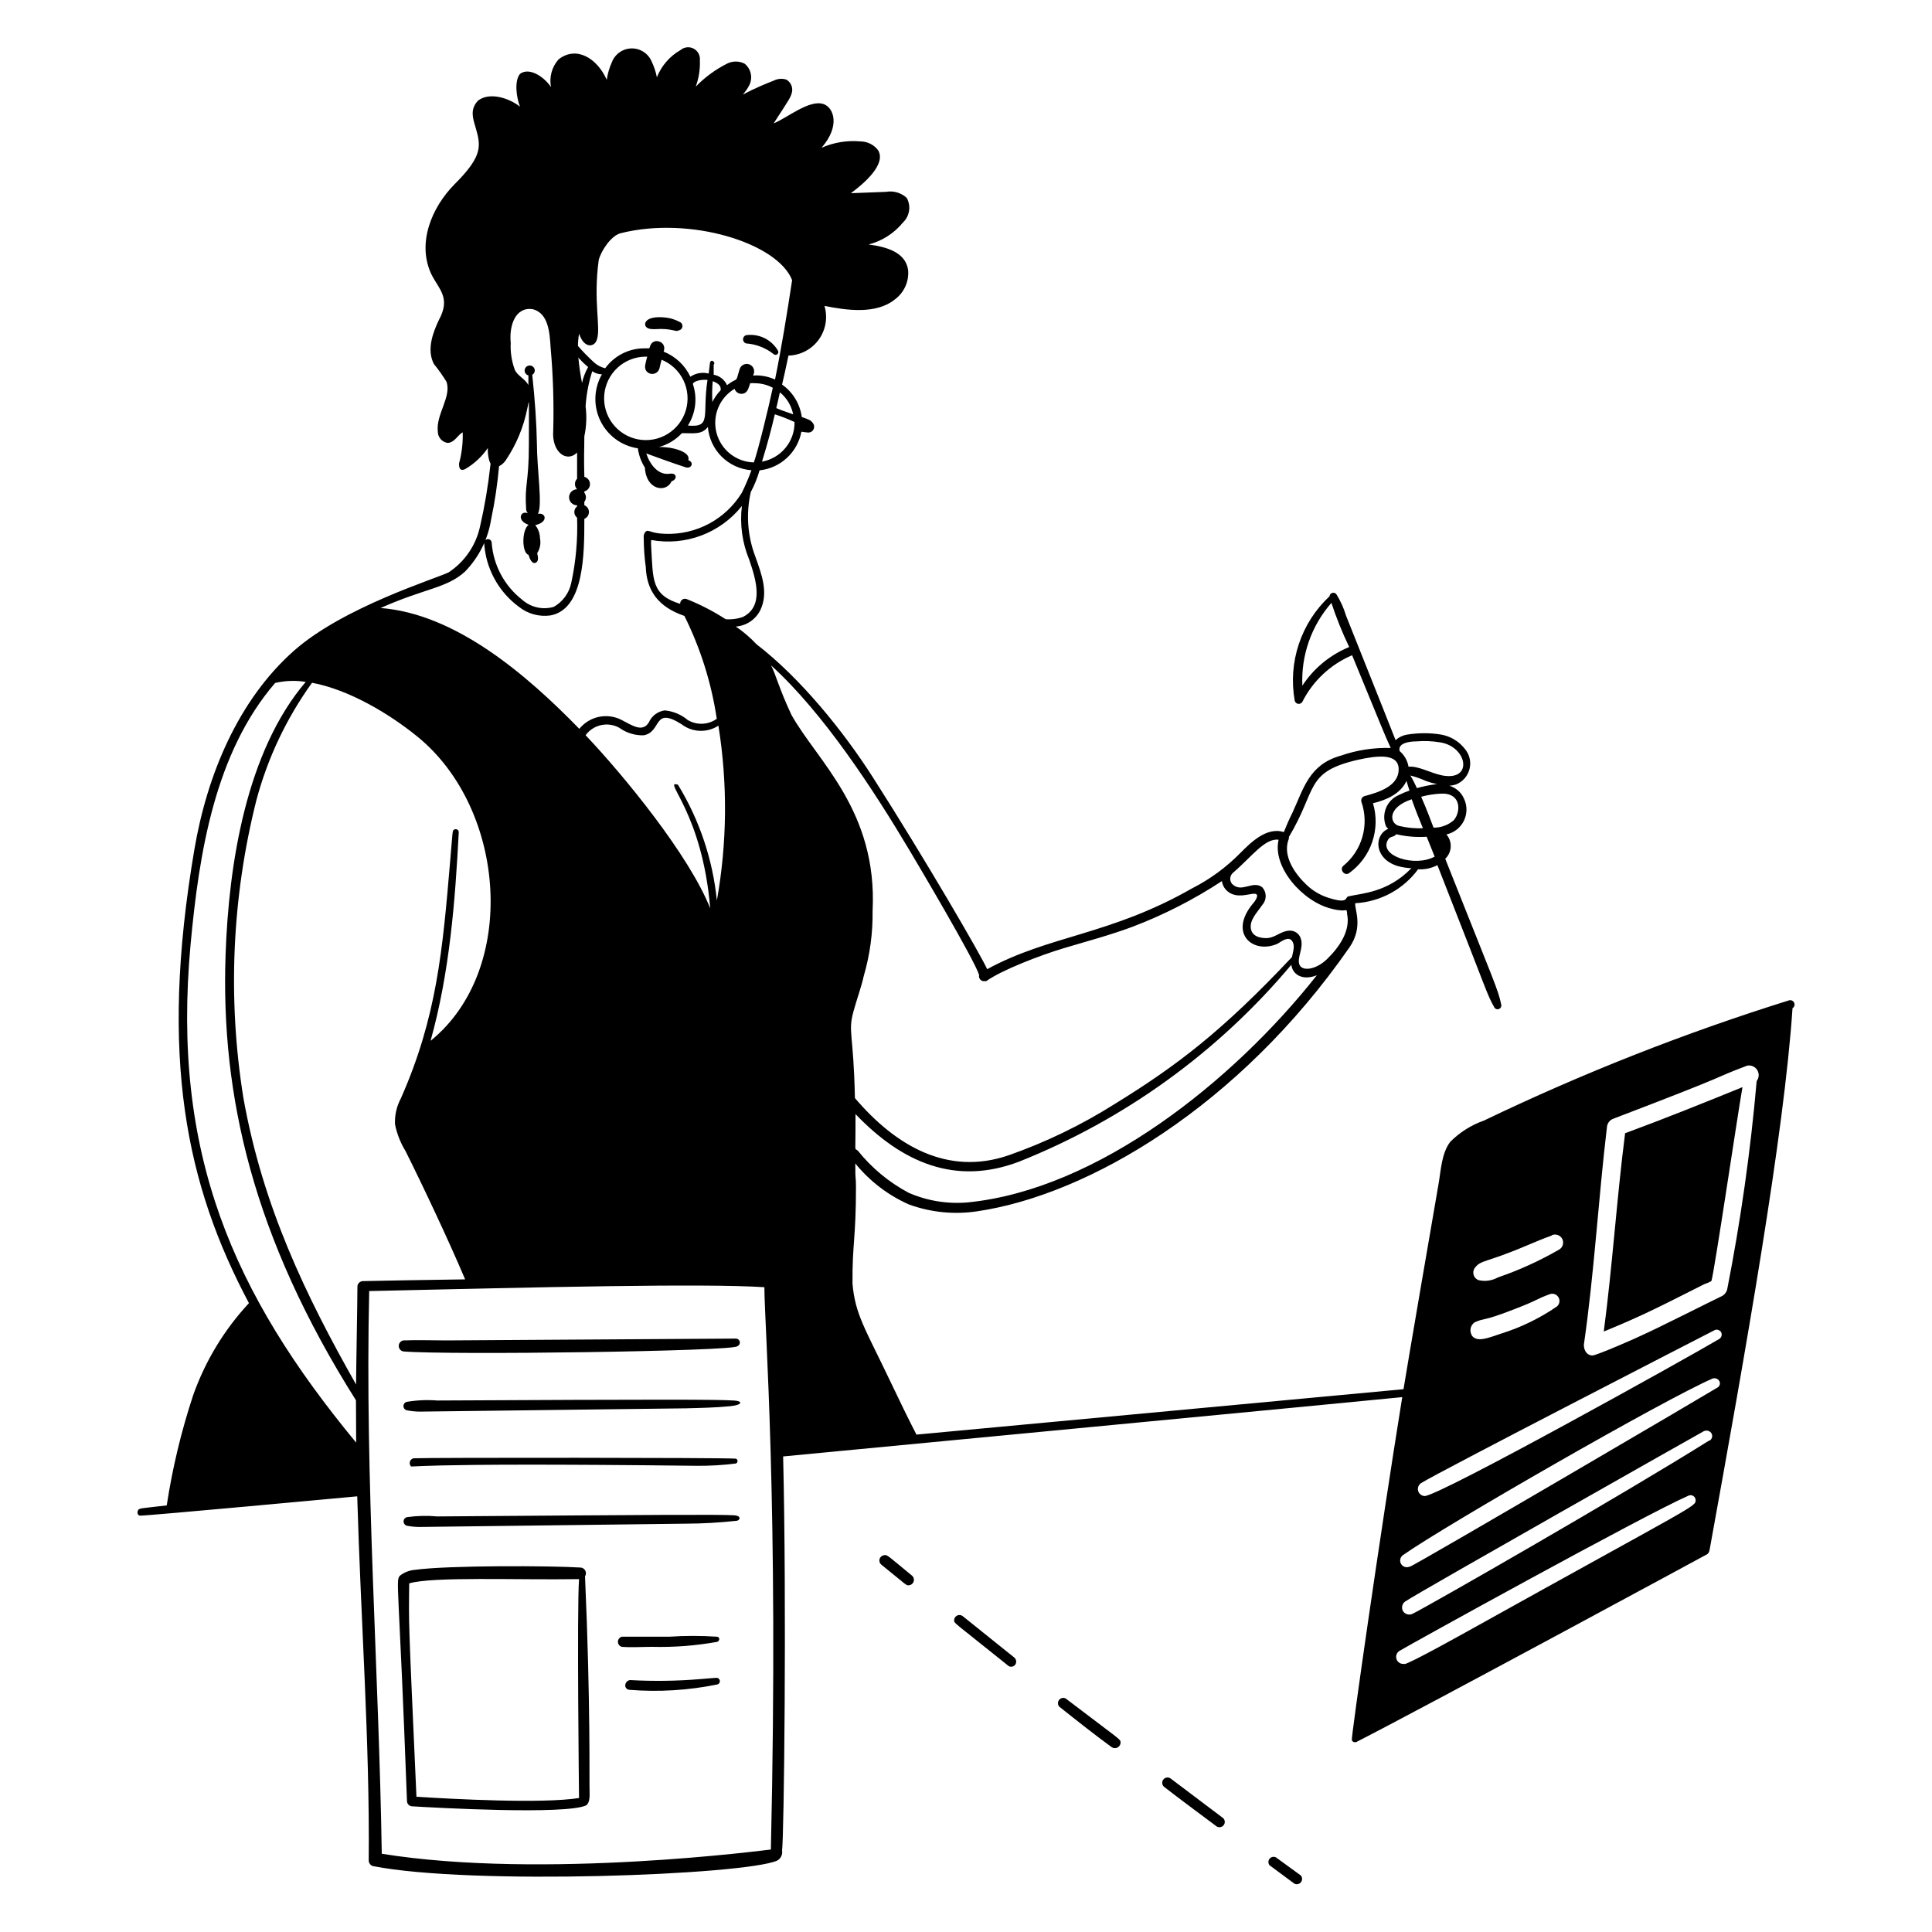 <svg width="200" height="200" viewBox="0 0 200 200" fill="none" xmlns="http://www.w3.org/2000/svg">
<path d="M80.101 36.67C79.277 36.013 78.272 35.622 77.221 35.55C77.133 35.519 77.056 35.462 77.002 35.386C76.948 35.31 76.919 35.218 76.919 35.125C76.919 35.032 76.948 34.941 77.002 34.864C77.056 34.788 77.133 34.731 77.221 34.7C77.872 34.606 78.536 34.709 79.128 34.996C79.72 35.283 80.212 35.741 80.541 36.31C80.572 36.369 80.582 36.437 80.569 36.503C80.556 36.569 80.52 36.628 80.468 36.67C80.416 36.712 80.352 36.736 80.285 36.736C80.218 36.736 80.153 36.712 80.101 36.67ZM70.211 34.21C70.041 34.41 69.531 33.96 67.881 34.07C67.771 34.08 67.661 34.08 67.551 34.07C66.871 34.07 66.661 33.67 66.841 33.34C67.211 32.65 68.931 32.8 69.591 33.01C69.881 33.101 70.162 33.218 70.431 33.36C70.514 33.412 70.579 33.489 70.615 33.58C70.651 33.671 70.658 33.771 70.633 33.866C70.609 33.961 70.555 34.045 70.479 34.107C70.403 34.169 70.309 34.205 70.211 34.21ZM42.951 162.51C46.381 162.03 57.101 162.08 60.061 162.27C60.167 162.269 60.272 162.297 60.364 162.351C60.456 162.405 60.531 162.483 60.582 162.576C60.634 162.669 60.659 162.775 60.655 162.881C60.651 162.987 60.619 163.091 60.561 163.18C61.151 176.53 60.991 184.59 61.031 185.28C61.031 185.82 61.111 186.56 60.681 186.89C58.571 187.89 44.971 187.13 42.681 186.99C42.537 186.99 42.398 186.933 42.296 186.832C42.193 186.731 42.134 186.594 42.131 186.45C41.281 163.54 40.941 163.71 41.391 163.12C41.84 162.768 42.382 162.555 42.951 162.51ZM43.111 186C46.761 186.23 56.111 186.74 59.941 186.13C59.941 186.03 59.711 166.74 59.941 163.47C53.451 163.57 44.781 163.19 42.361 163.91C42.311 168.28 42.261 167.11 43.111 186ZM41.751 139.9C41.618 139.875 41.498 139.804 41.412 139.7C41.325 139.596 41.278 139.465 41.278 139.33C41.278 139.195 41.325 139.064 41.412 138.96C41.498 138.856 41.618 138.785 41.751 138.76C43.231 138.7 44.751 138.76 46.211 138.76C46.981 138.76 76.211 138.57 76.211 138.57C76.303 138.577 76.391 138.615 76.459 138.678C76.527 138.741 76.571 138.826 76.585 138.917C76.599 139.009 76.582 139.103 76.535 139.183C76.489 139.264 76.417 139.326 76.331 139.36C76.001 139.89 46.401 140.29 41.751 139.9ZM75.581 145.57C74.051 145.72 72.491 145.75 70.971 145.79L43.461 146.13C43.004 146.127 42.549 146.081 42.101 145.99C42.005 145.965 41.92 145.908 41.86 145.829C41.799 145.751 41.766 145.654 41.766 145.555C41.766 145.456 41.799 145.359 41.86 145.281C41.92 145.202 42.005 145.145 42.101 145.12C43.145 144.944 44.206 144.897 45.261 144.98C68.391 144.86 74.371 144.87 75.921 144.98C76.841 145 77.001 145.42 75.581 145.57ZM43.461 158.07C43.005 158.071 42.549 158.028 42.101 157.94C42.007 157.911 41.924 157.853 41.865 157.774C41.807 157.695 41.775 157.599 41.775 157.5C41.775 157.401 41.807 157.305 41.865 157.226C41.924 157.147 42.007 157.089 42.101 157.06C43.148 156.909 44.208 156.882 45.261 156.98C68.151 156.81 74.311 156.77 75.961 156.86C76.891 156.92 76.521 157.43 76.261 157.43C74.504 157.623 72.738 157.724 70.971 157.73L43.461 158.07ZM76.181 151C76.231 151.02 76.273 151.055 76.303 151.099C76.333 151.144 76.349 151.196 76.349 151.25C76.349 151.304 76.333 151.356 76.303 151.401C76.273 151.445 76.231 151.48 76.181 151.5C74.855 151.669 73.518 151.749 72.181 151.74C40.841 151.37 42.711 152.01 42.501 151.74C42.452 151.67 42.422 151.589 42.414 151.504C42.406 151.419 42.419 151.333 42.453 151.255C42.487 151.177 42.541 151.109 42.609 151.057C42.677 151.006 42.757 150.972 42.841 150.96C44.541 150.88 75.001 150.89 76.181 151ZM91.491 161C91.851 160.91 91.841 161 94.411 163.11C94.501 163.188 94.564 163.291 94.591 163.406C94.619 163.521 94.611 163.642 94.567 163.752C94.523 163.862 94.446 163.956 94.346 164.02C94.246 164.084 94.129 164.116 94.011 164.11C93.801 164.11 93.871 164.11 91.221 161.96C91.141 161.892 91.083 161.802 91.053 161.702C91.023 161.602 91.022 161.495 91.05 161.394C91.078 161.293 91.135 161.202 91.213 161.133C91.291 161.063 91.388 161.017 91.491 161ZM110.311 175.82C116.151 180.28 116.001 180 116.001 180.43C115.992 180.534 115.956 180.633 115.896 180.718C115.836 180.803 115.755 180.871 115.661 180.915C115.566 180.959 115.462 180.977 115.358 180.967C115.255 180.957 115.156 180.92 115.071 180.86C113.301 179.56 111.571 178.2 109.651 176.67C109.57 176.574 109.524 176.452 109.521 176.326C109.518 176.2 109.559 176.077 109.637 175.978C109.714 175.878 109.823 175.808 109.946 175.779C110.069 175.751 110.198 175.765 110.311 175.82ZM99.671 167.31L105.001 171.59C105.057 171.637 105.102 171.695 105.135 171.759C105.168 171.824 105.188 171.895 105.194 171.968C105.199 172.04 105.191 172.113 105.168 172.182C105.145 172.251 105.109 172.315 105.061 172.37C105.012 172.424 104.953 172.467 104.887 172.496C104.82 172.525 104.748 172.54 104.676 172.54C104.603 172.54 104.532 172.525 104.465 172.496C104.399 172.467 104.34 172.424 104.291 172.37C98.561 167.76 98.811 168.09 98.771 167.74C98.77 167.635 98.799 167.532 98.854 167.443C98.91 167.354 98.989 167.283 99.084 167.238C99.178 167.193 99.284 167.176 99.388 167.188C99.492 167.201 99.59 167.243 99.671 167.31ZM121.171 184.1L126.621 188.21C126.718 188.304 126.776 188.429 126.787 188.563C126.797 188.697 126.758 188.83 126.676 188.937C126.595 189.045 126.478 189.118 126.346 189.144C126.214 189.171 126.077 189.148 125.961 189.08C125.271 188.57 121.621 185.85 120.501 184.97C120.395 184.878 120.328 184.749 120.314 184.61C120.3 184.47 120.34 184.33 120.426 184.219C120.511 184.108 120.636 184.034 120.775 184.012C120.913 183.99 121.055 184.021 121.171 184.1ZM132.081 192.27L134.661 194.15C134.742 194.246 134.788 194.368 134.791 194.494C134.794 194.62 134.753 194.743 134.675 194.842C134.598 194.942 134.489 195.012 134.366 195.041C134.243 195.069 134.114 195.055 134.001 195L131.421 193.09C131.345 192.994 131.304 192.875 131.305 192.753C131.306 192.631 131.348 192.512 131.424 192.417C131.501 192.322 131.608 192.256 131.727 192.229C131.846 192.202 131.971 192.217 132.081 192.27ZM64.391 169.43H69.291C70.926 169.32 72.566 169.32 74.201 169.43C74.253 169.428 74.304 169.443 74.347 169.472C74.39 169.5 74.423 169.542 74.442 169.59C74.46 169.638 74.464 169.691 74.451 169.741C74.438 169.791 74.41 169.836 74.371 169.87C74.36 169.892 74.345 169.912 74.326 169.927C74.307 169.943 74.285 169.954 74.261 169.96C72.031 170.364 69.766 170.538 67.501 170.48C66.441 170.48 65.441 170.56 64.371 170.48C64.254 170.449 64.15 170.38 64.077 170.284C64.003 170.187 63.965 170.068 63.967 169.947C63.969 169.826 64.012 169.709 64.089 169.615C64.166 169.521 64.272 169.456 64.391 169.43ZM65.221 173.92C67.64 174.056 70.066 174.022 72.481 173.82C72.571 173.82 74.141 173.67 74.231 173.69C74.312 173.704 74.386 173.746 74.439 173.809C74.493 173.872 74.522 173.952 74.522 174.035C74.522 174.118 74.493 174.198 74.439 174.261C74.386 174.324 74.312 174.366 74.231 174.38C71.245 174.987 68.189 175.172 65.151 174.93C64.511 174.84 64.641 174 65.221 173.92Z" fill="black"/>
<path d="M14.26 156.42C14.38 156.09 14.4 156.18 17.26 155.84C17.851 151.963 18.768 148.143 20 144.42C21.253 140.886 23.217 137.646 25.77 134.9C19.29 122.7 16.45 109.52 20.12 87.95C21.44 80.16 24.69 72.46 30.4 67.39C35.55 62.81 45.22 59.88 46.46 59.24C48.123 58.136 49.286 56.423 49.7 54.47C50.175 52.399 50.529 50.302 50.76 48.19C50.81 47.9 50.76 48.02 50.66 47.72C50.533 47.285 50.479 46.832 50.5 46.38C49.896 47.259 49.108 47.996 48.19 48.54C48.089 48.606 47.971 48.64 47.85 48.64C47.52 48.64 47.52 48.19 47.52 47.98C47.805 46.931 47.933 45.846 47.9 44.76C47.4 44.99 47.05 45.85 46.32 45.85C46.039 45.803 45.785 45.657 45.601 45.439C45.418 45.221 45.318 44.945 45.32 44.66C45.12 42.89 46.78 41.04 46.21 39.5C45.816 38.863 45.382 38.251 44.91 37.67C44.16 36.21 44.79 34.48 45.43 33.13C46.69 30.83 45.43 29.94 44.67 28.42C43.13 25.22 44.67 21.48 47.05 19.08C50.05 16.08 49.78 15.08 49.2 13.08C48.95 12.23 48.64 11.32 49.48 10.42C50.67 9.5 52.66 10.13 53.83 11.04C53.46 10.11 53.22 8.39 53.83 7.65C54.83 6.89 56.42 8.05 57.04 9.02C56.941 8.516 56.958 7.996 57.092 7.5C57.225 7.004 57.471 6.546 57.81 6.16C59.64 4.7 61.81 6.01 62.81 8.26C62.901 7.632 63.079 7.019 63.34 6.44C63.498 6.026 63.776 5.669 64.139 5.414C64.502 5.16 64.933 5.019 65.376 5.012C65.82 5.004 66.255 5.13 66.626 5.372C66.998 5.614 67.288 5.961 67.46 6.37C67.709 6.888 67.891 7.436 68 8C68.473 6.809 69.337 5.814 70.45 5.18C70.636 5.023 70.865 4.925 71.107 4.899C71.349 4.873 71.593 4.921 71.808 5.035C72.023 5.148 72.199 5.324 72.314 5.539C72.428 5.754 72.475 5.998 72.45 6.24C72.49 7.17 72.343 8.098 72.02 8.97C72.961 8.003 74.056 7.199 75.26 6.59C75.542 6.446 75.854 6.371 76.17 6.371C76.486 6.371 76.798 6.446 77.08 6.59C77.403 6.848 77.628 7.21 77.717 7.613C77.806 8.017 77.754 8.44 77.57 8.81C76.8 10.32 75.91 9.98 80.09 8.35C80.29 8.246 80.509 8.183 80.734 8.164C80.959 8.145 81.185 8.171 81.4 8.24C81.612 8.361 81.782 8.544 81.889 8.763C81.996 8.982 82.034 9.228 82 9.47C81.85 10.12 81.78 10.15 80.09 12.77C81.41 12.26 83.77 10.27 85.24 10.77C86.3 11.11 87.03 13.03 85.04 15.3C86.315 14.737 87.713 14.51 89.1 14.64C89.449 14.645 89.793 14.729 90.105 14.887C90.417 15.045 90.689 15.271 90.9 15.55C91.77 17 89.44 19 88.08 20L91.73 19.86C92.111 19.792 92.503 19.814 92.874 19.923C93.246 20.032 93.586 20.226 93.87 20.49C94.094 20.902 94.176 21.377 94.102 21.84C94.028 22.303 93.802 22.729 93.46 23.05C92.549 24.159 91.309 24.95 89.92 25.31C91.77 25.55 93.76 26.11 94.01 27.97C94.058 28.543 93.961 29.118 93.726 29.643C93.492 30.167 93.129 30.624 92.67 30.97C90.67 32.61 87.53 32.09 85.35 31.67C85.525 32.258 85.563 32.88 85.459 33.485C85.356 34.09 85.114 34.664 84.754 35.161C84.393 35.658 83.923 36.065 83.379 36.351C82.836 36.637 82.234 36.794 81.62 36.81C81.19 38.9 81.36 37.99 80.96 39.81C81.513 40.2 81.979 40.699 82.33 41.277C82.681 41.855 82.909 42.5 83 43.17C83.81 43.46 83.9 43.48 84.14 43.78C84.213 43.868 84.26 43.974 84.276 44.088C84.291 44.201 84.274 44.316 84.228 44.421C84.18 44.525 84.105 44.614 84.01 44.677C83.915 44.741 83.804 44.776 83.69 44.78C83.58 44.78 83.06 44.71 82.96 44.69C82.764 45.733 82.237 46.686 81.457 47.407C80.677 48.127 79.686 48.577 78.63 48.69C78.405 49.469 78.1 50.223 77.72 50.94C77.22 53.143 77.376 55.445 78.17 57.56C78.84 59.43 79.58 61.34 78.71 63.16C78.471 63.64 78.111 64.049 77.666 64.347C77.22 64.645 76.705 64.822 76.17 64.86C76.953 65.392 77.674 66.009 78.32 66.7C82.84 70.17 87.32 75.7 90.38 80.5C95.7 88.82 101.6 98.97 102.19 100.33C108.66 96.8 114.88 96.83 123.41 91.96C125.265 91.016 126.954 89.777 128.41 88.29C129.41 87.29 131.11 85.55 132.9 86.14C133.15 85.52 133.43 84.85 133.79 84.14C134.93 81.68 135.5 79.14 138.79 78.23C140.453 77.649 142.209 77.378 143.97 77.43C143.22 75.82 143.19 75.62 139.97 67.83C137.739 68.779 135.914 70.486 134.82 72.65C134.777 72.724 134.713 72.784 134.636 72.822C134.559 72.86 134.473 72.873 134.388 72.862C134.303 72.85 134.223 72.813 134.16 72.755C134.096 72.698 134.051 72.623 134.03 72.54C133.679 70.581 133.825 68.565 134.453 66.677C135.082 64.788 136.174 63.087 137.63 61.73C137.636 61.65 137.666 61.574 137.716 61.511C137.766 61.449 137.834 61.403 137.91 61.379C137.987 61.355 138.069 61.355 138.145 61.379C138.222 61.402 138.29 61.448 138.34 61.51C138.77 62.203 139.106 62.949 139.34 63.73C139.45 64.02 143.61 74.41 144.47 76.62C144.833 76.295 145.287 76.09 145.77 76.03C146.877 75.86 148.003 75.86 149.11 76.03C150.107 76.188 151.007 76.716 151.63 77.51C151.873 77.793 152.045 78.129 152.132 78.492C152.218 78.854 152.217 79.232 152.128 79.594C152.039 79.956 151.865 80.292 151.62 80.573C151.375 80.854 151.066 81.072 150.72 81.21C150.499 81.28 150.271 81.324 150.04 81.34C150.373 81.439 150.681 81.609 150.942 81.838C151.203 82.068 151.41 82.352 151.55 82.67C151.722 83.029 151.811 83.422 151.809 83.819C151.807 84.217 151.715 84.609 151.54 84.967C151.365 85.324 151.111 85.636 150.798 85.881C150.484 86.126 150.119 86.297 149.73 86.38C150.039 86.734 150.2 87.194 150.177 87.664C150.155 88.134 149.952 88.577 149.61 88.9C154.8 101.98 155.07 102.39 155.41 104.01C155.428 104.099 155.415 104.192 155.372 104.272C155.33 104.353 155.26 104.416 155.176 104.45C155.091 104.485 154.998 104.489 154.911 104.461C154.824 104.434 154.749 104.377 154.7 104.3C153.86 102.77 154.28 103.5 148.8 89.56C148.184 89.88 147.493 90.029 146.8 89.99C146.042 91.018 145.066 91.865 143.943 92.472C142.819 93.079 141.575 93.43 140.3 93.5C140.18 94.08 141.19 95.92 139.69 98.08C128.26 114.52 112.69 123.69 101.18 125.39C98.799 125.752 96.364 125.512 94.1 124.69C91.938 123.732 90.032 122.275 88.54 120.44C88.54 122.66 88.6 121.44 88.61 122.88C88.61 128.18 88.22 128.76 88.25 132.88C88.53 136.08 89.53 137.47 92.19 143.05C93.05 144.85 93.94 146.71 94.87 148.51L145.29 143.81C145.59 141.91 148.6 124.35 148.9 122.67C149.16 121.23 149.21 119.4 150.13 118.2C151.113 117.214 152.306 116.462 153.62 116C163.838 111.091 174.399 106.93 185.22 103.55C185.324 103.526 185.433 103.54 185.527 103.588C185.622 103.637 185.696 103.718 185.737 103.816C185.778 103.914 185.783 104.024 185.75 104.125C185.718 104.227 185.65 104.314 185.56 104.37C184.7 117.37 180.71 139.85 176.99 160.37C176.91 160.82 176.8 160.87 176.4 161.07C176.4 161.07 147.83 176.54 140.45 180.31C140.406 180.334 140.358 180.349 140.308 180.354C140.259 180.359 140.208 180.354 140.161 180.339C140.113 180.324 140.069 180.299 140.031 180.267C139.993 180.235 139.962 180.195 139.94 180.15C139.84 179.97 142.81 159.2 145.16 144.63C141.16 145.04 84.06 150.48 81.07 150.77C81.44 166.06 81.16 190.2 80.96 191.56C80.996 191.77 80.964 191.986 80.869 192.177C80.774 192.368 80.62 192.523 80.43 192.62C76.97 194.1 48.84 195.18 38.62 193.18C38.489 193.144 38.373 193.066 38.292 192.957C38.21 192.849 38.167 192.716 38.17 192.58C38.28 180.23 37.36 168.02 36.98 154.9C35.98 154.99 15.46 156.9 14.5 156.9C14.28 156.88 14.18 156.64 14.26 156.42ZM137.82 62.42C135.752 64.779 134.677 67.846 134.82 70.98C135.995 69.187 137.686 67.792 139.67 66.98C138.954 65.492 138.336 63.959 137.82 62.39V62.42ZM152.34 138.22C152.88 139.02 154.04 138.5 155.41 138.05C157.463 137.406 159.407 136.459 161.18 135.24C161.306 135.129 161.392 134.978 161.422 134.813C161.453 134.647 161.427 134.476 161.348 134.327C161.27 134.178 161.143 134.06 160.989 133.992C160.836 133.923 160.663 133.909 160.5 133.95C158.96 134.5 159.35 134.54 156.65 135.57C153.37 136.85 153.81 136.37 152.65 136.89C152.447 137.03 152.303 137.241 152.246 137.481C152.189 137.721 152.222 137.973 152.34 138.19V138.22ZM160.62 127.91C159.76 128.21 158.92 128.57 158.11 128.91C153.65 130.81 153.31 130.38 152.64 131.3C152.574 131.405 152.533 131.523 152.519 131.646C152.505 131.769 152.519 131.893 152.559 132.01C152.599 132.127 152.665 132.234 152.752 132.322C152.838 132.41 152.944 132.478 153.06 132.52C153.738 132.678 154.451 132.578 155.06 132.24C157.24 131.494 159.343 130.54 161.34 129.39C161.54 129.294 161.694 129.123 161.768 128.914C161.842 128.705 161.83 128.475 161.735 128.275C161.64 128.075 161.468 127.921 161.259 127.847C161.05 127.772 160.82 127.784 160.62 127.88V127.91ZM178.78 133.57C180.19 126.41 181.215 119.18 181.85 111.91C181.975 111.748 182.048 111.551 182.058 111.346C182.068 111.142 182.015 110.939 181.906 110.765C181.797 110.592 181.637 110.456 181.448 110.376C181.259 110.297 181.05 110.277 180.85 110.32C176.66 111.91 180.29 110.74 167.01 115.81C166.827 115.875 166.668 115.992 166.551 116.147C166.434 116.301 166.364 116.487 166.35 116.68C165.46 124.12 165.04 131.75 163.96 139.21C163.96 139.93 164.39 140.32 164.84 140.32C165.29 140.32 169.84 138.32 169.96 138.23C171.71 137.45 176.85 134.84 178.13 134.23C178.283 134.17 178.42 134.077 178.532 133.958C178.645 133.839 178.729 133.696 178.78 133.54V133.57ZM178.09 137.82C178.02 137.739 177.926 137.683 177.821 137.659C177.717 137.636 177.608 137.647 177.51 137.69C176.34 138.29 148.99 152.35 147.11 153.53C146.981 153.615 146.882 153.738 146.827 153.883C146.772 154.028 146.765 154.186 146.806 154.335C146.848 154.484 146.935 154.616 147.056 154.712C147.177 154.808 147.326 154.864 147.48 154.87C148.97 154.87 174.73 140.54 177.96 138.62C178.03 138.58 178.09 138.524 178.135 138.458C178.181 138.391 178.211 138.316 178.223 138.236C178.236 138.156 178.23 138.075 178.207 137.998C178.184 137.921 178.144 137.85 178.09 137.79V137.82ZM176.92 149.16C177.007 149.121 177.083 149.06 177.14 148.983C177.196 148.906 177.232 148.816 177.243 148.721C177.254 148.626 177.24 148.53 177.203 148.442C177.166 148.355 177.106 148.278 177.03 148.22C176.94 148.151 176.833 148.108 176.72 148.095C176.607 148.083 176.493 148.102 176.39 148.15C175.58 148.59 147 164.76 145.49 165.77C145.329 165.873 145.212 166.034 145.164 166.219C145.116 166.404 145.139 166.601 145.23 166.77C145.33 166.935 145.488 167.056 145.674 167.11C145.859 167.163 146.057 167.146 146.23 167.06C148 166.18 167.94 154.76 176.92 149.13V149.16ZM145.37 172.27C145.84 172.27 151.66 169.01 152.08 168.78C175.82 155.57 175.53 156 175.53 155.27C175.525 155.185 175.499 155.103 175.455 155.03C175.411 154.958 175.35 154.897 175.277 154.854C175.204 154.81 175.121 154.785 175.036 154.781C174.951 154.777 174.867 154.794 174.79 154.83C170.22 156.83 145.79 170.33 144.87 170.9C144.727 170.989 144.62 171.125 144.566 171.284C144.512 171.443 144.515 171.616 144.573 171.774C144.632 171.931 144.744 172.064 144.889 172.149C145.034 172.234 145.204 172.266 145.37 172.24V172.27ZM145.93 162.2C147.46 161.47 177.31 143.96 177.84 143.61C177.904 143.564 177.956 143.503 177.992 143.432C178.028 143.362 178.047 143.284 178.047 143.205C178.047 143.126 178.028 143.048 177.992 142.978C177.956 142.907 177.904 142.846 177.84 142.8C177.765 142.741 177.676 142.701 177.582 142.683C177.488 142.666 177.391 142.672 177.3 142.7C172.43 144.79 149.52 157.95 145.2 161.01C145.068 161.116 144.98 161.267 144.952 161.434C144.925 161.6 144.959 161.772 145.049 161.915C145.139 162.058 145.279 162.163 145.441 162.21C145.603 162.257 145.777 162.243 145.93 162.17V162.2ZM82 29C80.49 25.14 71.41 22.34 64.26 24.14C63.26 24.38 62.2 26 61.98 26.92C61.39 31.18 62.22 33.92 61.79 35.15C61.58 35.93 60.47 36.15 59.95 34.54C59.871 34.959 59.831 35.384 59.83 35.81C60.355 36.417 60.916 36.991 61.51 37.53C61.834 37.821 62.226 38.024 62.65 38.12C63.12 37.473 63.739 36.948 64.454 36.59C65.169 36.231 65.96 36.05 66.76 36.06H67.22C67.31 35.82 67.37 35.45 67.8 35.33C68.23 35.21 68.99 35.57 68.7 36.4C69.918 36.887 70.907 37.816 71.47 39C71.743 38.812 72.053 38.685 72.379 38.629C72.705 38.572 73.04 38.586 73.36 38.67C73.44 38.12 73.46 37.83 73.48 37.67C73.55 36.99 74.15 37.56 73.88 37.74V38.79C74.18 38.844 74.463 38.971 74.704 39.159C74.944 39.347 75.135 39.591 75.26 39.87C76.5 38.93 76.08 39.81 76.57 38.2C76.633 38.012 76.765 37.855 76.941 37.763C77.116 37.67 77.32 37.648 77.511 37.703C77.701 37.757 77.864 37.882 77.964 38.053C78.065 38.224 78.096 38.427 78.05 38.62C77.95 39 77.86 38.85 78.34 38.86C78.993 38.873 79.636 39.02 80.23 39.29C80.9 36 81.45 32.61 82 29ZM59.87 37C59.951 37.886 60.078 38.767 60.25 39.64C60.379 39.066 60.591 38.513 60.88 38C60.539 37.716 60.218 37.409 59.92 37.08L59.87 37ZM67 36.92H66.79C65.72 36.937 64.694 37.35 63.911 38.08C63.128 38.81 62.644 39.805 62.553 40.871C62.462 41.938 62.77 43.001 63.417 43.853C64.065 44.705 65.006 45.287 66.058 45.485C67.11 45.683 68.198 45.483 69.111 44.925C70.024 44.366 70.698 43.488 71.001 42.462C71.303 41.435 71.214 40.332 70.75 39.368C70.287 38.403 69.481 37.645 68.49 37.24C68.41 37.51 68.34 37.8 68.27 38.12C68.234 38.267 68.156 38.401 68.046 38.504C67.934 38.607 67.796 38.675 67.646 38.699C67.497 38.724 67.344 38.704 67.206 38.642C67.067 38.58 66.951 38.478 66.87 38.35C66.68 38 66.81 37.67 67 36.92ZM71.18 44.05C73.73 44.28 72.67 43.05 73.24 39.33C72.77 39.27 71.87 39.38 71.72 39.74C71.964 40.45 72.045 41.207 71.957 41.953C71.869 42.699 71.613 43.416 71.21 44.05H71.18ZM73.72 41.67C73.941 41.201 74.238 40.771 74.6 40.4C74.68 39.89 74.26 39.64 73.78 39.46C73.714 40.195 73.704 40.934 73.75 41.67H73.72ZM80.72 40.67C80.6 41.2 80.49 41.73 80.36 42.25C80.63 42.33 80.22 42.25 82.11 42.89C81.928 42.006 81.452 41.209 80.76 40.63L80.72 40.67ZM82.21 43.67C81.56 43.369 80.892 43.109 80.21 42.89C79.86 44.36 79.56 45.58 78.88 47.79C79.838 47.617 80.704 47.108 81.321 46.355C81.939 45.602 82.268 44.654 82.25 43.68L82.21 43.67ZM80 40.14C79.427 39.835 78.789 39.673 78.14 39.67C77.98 39.656 77.82 39.656 77.66 39.67C77.48 40.18 77.45 40.44 77.13 40.67C77.033 40.726 76.925 40.76 76.813 40.769C76.701 40.777 76.589 40.761 76.484 40.721C76.38 40.681 76.286 40.617 76.209 40.536C76.132 40.454 76.074 40.357 76.04 40.25C75.276 40.705 74.682 41.397 74.345 42.219C74.009 43.042 73.949 43.952 74.174 44.812C74.4 45.672 74.899 46.435 75.597 46.987C76.294 47.538 77.151 47.848 78.04 47.87C78.51 46.51 79.54 42.29 80 40.14ZM77.78 48.68C76.62 48.591 75.529 48.091 74.704 47.27C73.879 46.449 73.374 45.36 73.28 44.2C72.65 45.01 71.82 44.84 70.7 44.84H70.59C69.943 45.539 69.111 46.038 68.19 46.28C69.28 46.21 71.57 46.69 71.25 47.64C71.88 47.84 71.6 48.58 70.96 48.37C69.45 47.88 67.82 47.27 66.9 46.94C67.28 48.1 68.15 49.22 69.32 49.04C70.13 48.92 70.11 49.65 69.52 49.82C68.98 51.05 66.88 50.76 66.76 48.41C66.376 47.803 66.127 47.121 66.03 46.41C65.201 46.286 64.414 45.962 63.738 45.465C63.062 44.969 62.517 44.315 62.151 43.561C61.784 42.806 61.607 41.974 61.635 41.136C61.663 40.297 61.894 39.478 62.31 38.75C61.952 38.745 61.604 38.634 61.31 38.43C60.933 39.607 60.701 40.826 60.62 42.06C60.752 43.097 60.708 44.148 60.49 45.17C60.49 46.61 60.43 47.11 60.49 49.36C60.657 49.403 60.805 49.501 60.911 49.638C61.017 49.774 61.074 49.942 61.074 50.115C61.074 50.288 61.017 50.456 60.911 50.592C60.805 50.729 60.657 50.827 60.49 50.87V51C60.596 51.136 60.654 51.303 60.654 51.475C60.654 51.647 60.596 51.814 60.49 51.95V52.3C60.631 52.357 60.751 52.454 60.836 52.58C60.921 52.705 60.966 52.853 60.966 53.005C60.966 53.157 60.921 53.305 60.836 53.43C60.751 53.556 60.631 53.653 60.49 53.71C60.49 57.28 60.49 63.07 56.98 63.71C56.405 63.79 55.819 63.752 55.259 63.599C54.698 63.447 54.175 63.181 53.72 62.82C52.671 62.048 51.805 61.055 51.183 59.911C50.561 58.767 50.198 57.5 50.12 56.2C50.12 56.096 50.161 55.997 50.234 55.924C50.307 55.851 50.407 55.81 50.51 55.81C50.613 55.81 50.713 55.851 50.786 55.924C50.859 55.997 50.9 56.096 50.9 56.2C50.987 57.345 51.312 58.46 51.854 59.472C52.397 60.485 53.145 61.373 54.05 62.08C54.489 62.472 55.02 62.746 55.594 62.875C56.168 63.005 56.765 62.986 57.33 62.82C57.786 62.561 58.181 62.209 58.492 61.787C58.802 61.365 59.019 60.882 59.13 60.37C59.613 58.144 59.818 55.867 59.74 53.59C59.651 53.521 59.578 53.432 59.529 53.331C59.479 53.229 59.453 53.118 59.453 53.005C59.453 52.892 59.479 52.781 59.529 52.679C59.578 52.578 59.651 52.489 59.74 52.42V52.31C59.52 52.31 59.309 52.222 59.153 52.067C58.997 51.911 58.91 51.7 58.91 51.48C58.91 51.26 58.997 51.049 59.153 50.893C59.309 50.737 59.52 50.65 59.74 50.65C59.598 50.504 59.518 50.309 59.518 50.105C59.518 49.901 59.598 49.706 59.74 49.56V46.85C58.65 47.94 57.09 46.78 57.27 44.57C57.348 41.711 57.257 38.849 57 36C56.9 34.41 56.78 32.42 55.13 32C53.34 31.76 52.69 33.7 52.87 35.49C52.82 36.446 52.966 37.403 53.3 38.3C53.57 38.89 54.36 39.23 54.7 39.86V38.86C54.588 38.833 54.489 38.769 54.418 38.678C54.347 38.587 54.309 38.475 54.31 38.36C54.31 38.221 54.365 38.087 54.464 37.989C54.562 37.89 54.696 37.835 54.835 37.835C54.974 37.835 55.108 37.89 55.206 37.989C55.305 38.087 55.36 38.221 55.36 38.36C55.358 38.45 55.333 38.537 55.288 38.614C55.242 38.691 55.178 38.755 55.1 38.8C55.38 41.44 55.54 43.8 55.58 45.92C55.58 48.54 56.19 52.37 55.68 53.19C56.53 53.03 56.79 54.06 55.41 54.36C55.721 54.746 55.893 55.225 55.9 55.72C56.008 56.252 55.904 56.804 55.61 57.26C55.69 57.64 55.8 58.11 55.44 58.26C55.08 58.41 54.82 57.84 54.72 57.44C54 57.25 54 54.85 54.72 54.33C53.46 53.89 53.88 52.86 54.58 53.11C54.7 53.11 54.51 53.05 54.47 52.78C54.28 50.08 54.75 50.11 54.75 45.96C54.75 40.46 54.81 41.42 54.58 42.31C54.199 44.228 53.437 46.051 52.34 47.67C52.167 47.921 51.933 48.124 51.66 48.26C51.498 50.111 51.224 51.952 50.84 53.77C50.517 55.81 49.57 57.7 48.13 59.18C46.21 60.91 44.02 60.88 39.4 62.94C47.17 63.54 54.5 69.83 59.97 75.45C60.478 74.822 61.185 74.386 61.974 74.215C62.764 74.044 63.588 74.148 64.31 74.51C65.4 75.06 66.5 75.88 67.17 74.78C67.315 74.451 67.542 74.164 67.829 73.947C68.116 73.73 68.454 73.59 68.81 73.54C69.69 73.622 70.524 73.971 71.2 74.54C71.658 74.813 72.186 74.946 72.719 74.922C73.252 74.899 73.767 74.721 74.2 74.41C73.647 70.707 72.517 67.113 70.85 63.76C68.1 62.82 66.94 61.11 66.85 58.69C66.712 57.696 66.642 56.694 66.64 55.69C66.621 55.574 66.628 55.456 66.661 55.343C66.694 55.231 66.751 55.127 66.83 55.04C67.16 54.76 67.25 55.21 68.83 55.26C70.418 55.325 71.994 54.964 73.395 54.215C74.796 53.466 75.972 52.356 76.8 51C77.17 50.244 77.501 49.47 77.79 48.68H77.78ZM70.07 81.21C70.098 81.203 70.127 81.206 70.153 81.219C70.179 81.232 70.199 81.254 70.21 81.28C72.418 84.911 73.785 88.991 74.21 93.22C75.278 87.238 75.332 81.12 74.37 75.12C73.796 75.495 73.121 75.681 72.436 75.654C71.751 75.628 71.092 75.388 70.55 74.97C67.55 73.08 68.55 75.78 66.62 76.12C65.721 76.142 64.839 75.868 64.11 75.34C63.534 75.021 62.862 74.923 62.219 75.065C61.577 75.207 61.008 75.578 60.62 76.11C64.62 80.32 71.34 88.54 73.52 94.03C72.71 84.21 68.67 80.8 70.08 81.21H70.07ZM76.94 63.85C79.04 62.76 78.33 60.17 77.56 57.94C76.833 56.183 76.572 54.268 76.8 52.38C75.7 53.761 74.245 54.818 72.592 55.438C70.938 56.058 69.147 56.218 67.41 55.9C67.39 56.13 67.39 56.36 67.41 56.59C67.61 60.01 67.41 61.59 70.41 62.51C70.405 62.424 70.423 62.338 70.462 62.261C70.5 62.184 70.558 62.117 70.629 62.069C70.701 62.021 70.784 61.992 70.87 61.985C70.955 61.978 71.042 61.994 71.12 62.03C72.517 62.59 73.856 63.283 75.12 64.1C75.741 64.149 76.365 64.063 76.95 63.85H76.94ZM149.09 76.85C148.268 76.712 147.431 76.678 146.6 76.75C145.83 76.75 144.68 76.94 144.89 77.75C145.378 78.165 145.704 78.739 145.81 79.37C146.81 79.27 148.06 80.01 149.24 80.26C152.54 80.93 151.93 77.31 149.1 76.85H149.09ZM146.67 81.59C147.351 81.394 148.047 81.254 148.75 81.17C148.366 81.093 147.988 80.986 147.62 80.85C147.098 80.612 146.556 80.421 146 80.28C146.27 80.72 146.48 81.16 146.68 81.59H146.67ZM144.88 85.51C145.672 85.697 146.487 85.774 147.3 85.74C146.92 84.82 146.52 83.82 146.14 82.74C143.48 83.63 143.89 85.34 144.89 85.51H144.88ZM150.52 84.88C151.24 84.01 151.29 82.03 149.12 82.16C148.444 82.194 147.773 82.301 147.12 82.48C147.73 83.87 148.12 84.94 148.4 85.68C149.185 85.687 149.944 85.402 150.53 84.88H150.52ZM148.52 88.69L147.69 86.62C146.633 86.689 145.571 86.602 144.54 86.36C144.25 86.73 143.89 86.5 143.64 87.01C142.81 88.64 146.46 89.77 148.49 88.69H148.52ZM146.13 89.88C145.65 89.858 145.174 89.784 144.71 89.66C142.21 88.91 142.21 86.42 143.71 85.8C143.71 85.8 143.52 85.61 143.49 85.56C143.234 84.953 143.229 84.268 143.476 83.657C143.723 83.046 144.203 82.558 144.81 82.3C145.165 82.12 145.533 81.966 145.91 81.84C145.8 81.51 145.7 81.19 145.6 80.84C144.95 82.23 143.43 82.84 142.13 83.15C142.523 84.467 142.494 85.874 142.048 87.174C141.601 88.474 140.759 89.602 139.64 90.4C139.16 90.71 138.64 89.99 139.06 89.63C140.015 88.851 140.707 87.796 141.041 86.61C141.376 85.424 141.337 84.163 140.93 83C140.912 82.939 140.906 82.875 140.914 82.812C140.921 82.748 140.942 82.687 140.973 82.632C141.005 82.577 141.048 82.529 141.099 82.491C141.15 82.452 141.208 82.425 141.27 82.41C142.67 82.03 144.78 81.41 144.79 79.65C144.8 77.89 142.41 78.25 140.59 78.65C135.05 79.91 136.39 81.71 133.42 86.65C133.43 86.71 133.43 86.77 133.42 86.83C132.56 89.01 134.8 91.22 135.51 91.83C136.154 92.375 136.907 92.774 137.72 93C139.72 93.6 139.17 92.81 139.65 92.78C140.95 92.47 143.66 92.41 146.1 89.88H146.13ZM139.46 94.52C139.31 93.88 139.61 94.52 137.87 94.08C134.87 93.37 131.69 89.77 132.36 86.93C130.94 86.74 129.58 88.69 127.63 90.36C127.469 90.501 127.37 90.699 127.353 90.912C127.337 91.125 127.404 91.336 127.54 91.5C128.54 92.5 129.67 91.09 130.67 91.85C130.898 92.1 131.024 92.427 131.024 92.765C131.024 93.103 130.898 93.43 130.67 93.68C130.13 94.48 129.28 95.28 129.51 96.23C129.74 97.18 131.04 97.13 131.3 97.1C132.05 97.01 132.61 96.4 133.43 96.34C133.717 96.314 134.004 96.394 134.237 96.566C134.469 96.737 134.63 96.988 134.69 97.27C134.93 98.2 134.26 99.12 134.51 99.84C134.76 100.56 136.19 100.44 137.39 99.27C138.59 98.1 139.87 96.35 139.43 94.52H139.46ZM88.78 119.09C90.221 120.893 92.014 122.383 94.05 123.47C95.983 124.316 98.099 124.66 100.2 124.47C113.65 123.13 127.67 111.91 136.32 100.96C134.76 101.57 133.78 100.82 133.68 99.87C126.113 108.896 116.423 115.902 105.48 120.26C98.93 122.74 93.42 120.4 88.56 115.33C88.58 119.76 88.43 118.73 88.75 119.09H88.78ZM81.93 74C84.59 78.78 90.86 83.93 90.33 94.32C90.361 96.586 90.054 98.844 89.42 101.02C89.14 102.27 88.69 103.45 88.36 104.67C87.75 106.89 88.36 106.82 88.5 113.67C92.76 118.67 98.12 121.73 104.37 119.61C108.225 118.261 111.915 116.479 115.37 114.3C121.87 110.3 126.56 106.71 133.74 99.08C133.86 98.47 134.1 97.86 133.74 97.39C133.38 96.92 132.74 97.39 132.26 97.69C129.77 98.81 127.15 96.69 129.65 93.6C129.86 93.38 130.28 92.8 130.09 92.6C129.77 92.23 128.02 93.32 126.9 92.1C126.677 91.851 126.534 91.541 126.49 91.21C123.593 93.113 120.499 94.696 117.26 95.93C114.93 96.8 112.52 97.44 110.11 98.16C107.7 98.88 103.67 100.43 102.11 101.56C102.072 101.576 102.028 101.576 101.99 101.56C101.903 101.582 101.812 101.58 101.725 101.556C101.639 101.532 101.56 101.486 101.497 101.423C101.434 101.36 101.388 101.281 101.364 101.194C101.34 101.108 101.338 101.017 101.36 100.93C100.85 99.32 95.05 89.53 94.18 88.07C90.42 81.76 85.26 73.82 79.82 68.88C80.32 69.84 80.65 71.28 81.93 74ZM39.52 191.9C56.29 194.6 79.7 191.46 79.8 191.46C80.63 155.46 79.13 137.25 79.13 133.25C72.8 132.84 55.78 133.25 38.22 133.65C37.76 153.29 39.23 173.07 39.52 191.9ZM37 133.2C37 133.05 37.058 132.905 37.163 132.797C37.267 132.689 37.41 132.625 37.56 132.62C40.25 132.56 43.99 132.5 48.15 132.44C46.46 128.44 43.79 122.78 41.98 119.16C41.455 118.305 41.086 117.364 40.89 116.38C40.848 115.448 41.059 114.522 41.5 113.7C45.22 105.29 45.82 98.34 46.6 89.15C46.88 85.87 46.82 85.99 47.02 85.88C47.068 85.851 47.123 85.835 47.179 85.835C47.236 85.835 47.291 85.85 47.339 85.879C47.387 85.908 47.427 85.949 47.453 85.999C47.48 86.048 47.493 86.104 47.49 86.16C47.12 93.25 46.55 100.68 44.57 107.75C53.67 100.37 52.41 83.75 43.23 76.27C40.3 73.88 36.12 71.39 32.3 70.68C29.658 74.35 27.706 78.471 26.54 82.84C24.007 92.902 23.548 103.375 25.19 113.62C27.19 124.89 31.66 134.14 36.86 143.32C36.87 141.48 37 134.74 37 133.2ZM36.85 144.96C26.19 128.07 22.85 113.44 23.35 98.88C23.67 89.4 25.51 77.78 31.65 70.59C30.596 70.42 29.52 70.458 28.48 70.7C22.25 77.94 20.61 88.26 19.73 97.75C17.73 119.45 24.14 133.93 36.87 149.34C36.86 148.53 36.85 145.61 36.85 145V144.96Z" fill="black"/>
<path d="M180.381 112.54C179.871 115.41 177.441 131.86 177.161 132.62C176.932 132.747 176.691 132.851 176.441 132.93C171.821 135.25 170.301 136.08 166.021 137.84C166.921 131.04 167.361 124.09 168.231 117.31C172.461 115.75 176.551 114.1 180.381 112.54Z" fill="black"/>
</svg>
